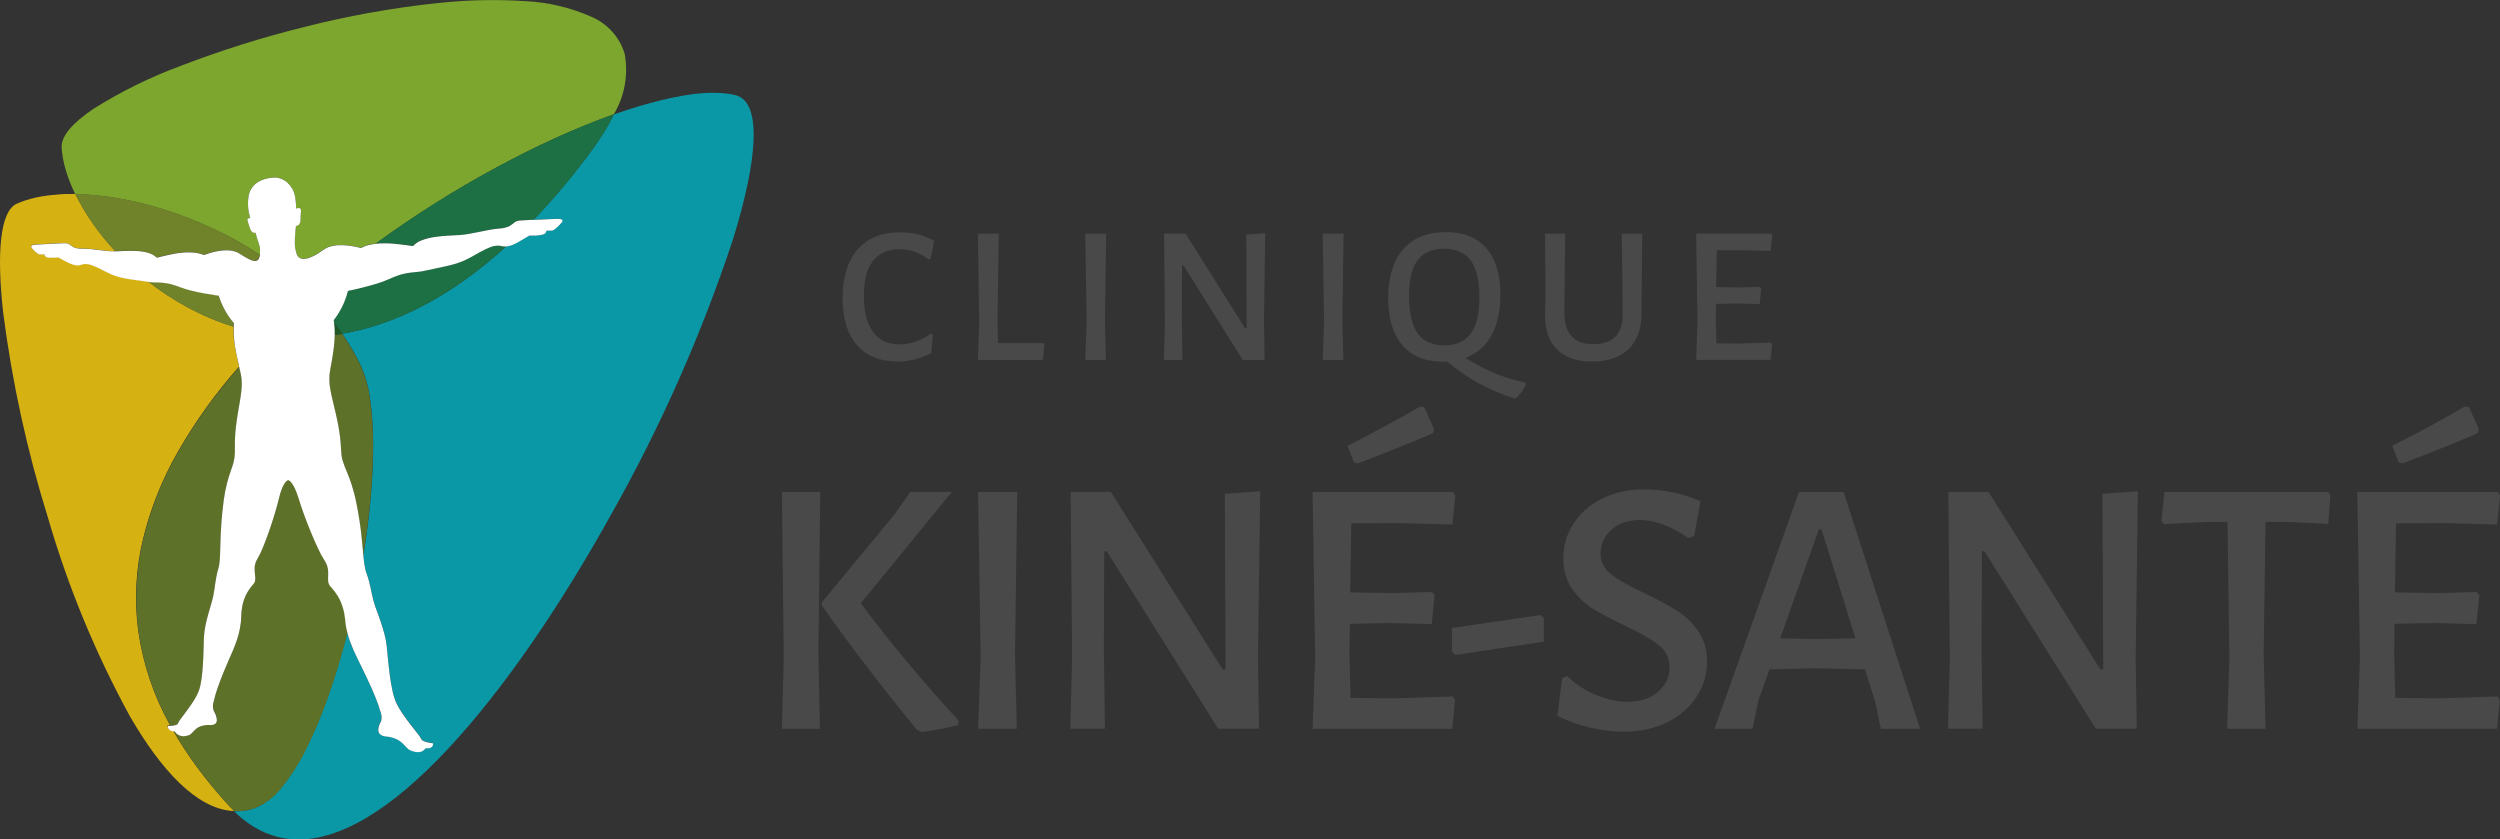 <svg xmlns="http://www.w3.org/2000/svg" xmlns:xlink="http://www.w3.org/1999/xlink" id="Layer_2" viewBox="0 0 524.87 176.22"><rect x="0" y="0" width="524.87" height="176.22" fill="#333333" stroke="none"/><defs><style>.cls-1{fill:none;}.cls-2{fill:#d6b112;}.cls-3{isolation:isolate;}.cls-4{fill:#fff;}.cls-5{fill:#70832a;}.cls-6{fill:#1d5827;}.cls-7{fill:#7ca62d;}.cls-8{fill:#1c7043;}.cls-9{fill:#494949;}.cls-10{fill:#0b98a6;}.cls-11{clip-path:url(#clippath);}.cls-12{fill:#5e7128;}</style><clipPath id="clippath"><rect class="cls-1" width="158.24" height="176.22"></rect></clipPath></defs><g id="Layer_1-2"><g id="Groupe_102"><g id="Groupe_87"><g id="CLINIQUE" class="cls-3"><g class="cls-3"><path class="cls-9" d="M196.14,50.59l-.79,3.76-.41.12c-1.84-1.43-3.88-2.15-6.11-2.15-2.42,0-4.27.82-5.55,2.46s-1.92,4.08-1.92,7.33.65,5.86,1.94,7.6c1.3,1.74,3.14,2.6,5.53,2.6,1.16,0,2.3-.2,3.45-.6,1.14-.4,2.2-.96,3.16-1.67l.41.25-.33,3.88c-2.37,1.16-4.71,1.73-7.02,1.73-3.72,0-6.58-1.16-8.59-3.47-2.01-2.31-3.01-5.6-3.01-9.87s1.05-7.81,3.16-10.2c2.11-2.39,5.09-3.59,8.94-3.59,2.7,0,5.08.6,7.14,1.82Z"></path><path class="cls-9" d="M219.26,72.39l-.33,3.18h-13.63l.29-7.97-.29-18.54h4.38l-.25,18.17.08,4.79h9.46l.29.37Z"></path><path class="cls-9" d="M231.98,67.23l.21,8.34h-4.34l.29-7.97-.29-18.54h4.38l-.25,18.17Z"></path><path class="cls-9" d="M265.38,67.64l.12,7.93h-4.58l-12.47-19.86h-.29l-.04,10.98.12,8.88h-3.88l.21-7.85-.17-18.67h4.5l12.51,19.86h.33l-.08-19.66,3.96-.29-.25,18.66Z"></path><path class="cls-9" d="M281.82,67.23l.21,8.34h-4.33l.29-7.97-.29-18.54h4.38l-.25,18.17Z"></path><path class="cls-9" d="M320.34,80.77c-.55,1.13-1.2,2.04-1.94,2.73l-.37.16c-5.29-1.62-10.02-4.21-14.2-7.76-.19.03-.5.04-.91.04-3.69,0-6.52-1.16-8.51-3.49s-2.97-5.62-2.97-9.89,1.05-7.85,3.16-10.24c2.1-2.39,5.11-3.59,9.02-3.59,3.66,0,6.47,1.13,8.44,3.39s2.95,5.51,2.95,9.75c0,3.41-.63,6.26-1.88,8.53s-3.06,3.85-5.43,4.73c3.88,2.56,8.04,4.28,12.47,5.16l.16.49ZM297.63,69.99c1.21,1.68,3.08,2.52,5.62,2.52s4.29-.82,5.51-2.46,1.84-4.18,1.84-7.62-.6-6.07-1.81-7.72c-1.21-1.65-3.07-2.48-5.57-2.48s-4.4.8-5.6,2.39c-1.2,1.6-1.8,4.1-1.8,7.52s.6,6.17,1.82,7.85Z"></path><path class="cls-9" d="M344.66,62.52l-.04,3.14c.06,3.25-.83,5.77-2.64,7.56s-4.39,2.68-7.72,2.68-5.69-.86-7.39-2.58c-1.71-1.72-2.53-4.16-2.48-7.33l.08-3.67-.08-13.26h4.21l-.17,16.35c-.03,2.31.47,4.03,1.49,5.16s2.56,1.69,4.62,1.69c4.13,0,6.18-2.15,6.15-6.44l-.2-16.76h4.29l-.12,13.46Z"></path><path class="cls-9" d="M371.79,71.93l.25.37-.29,3.26h-15.65l.29-7.97-.29-18.54h15.73l.25.37-.33,3.26-6.28-.16-5.04.04-.12,7.72,4.79.08,4.38-.12.29.33-.33,3.26-4.67-.12-4.5.08-.04,3.43.12,4.87,5.04.04,6.4-.21Z"></path></g></g><g id="KIN&#xC9;-SANT&#xC9;" class="cls-3"><g class="cls-3"><path class="cls-9" d="M171.83,137.35l.31,15.64h-7.98l.39-14.94-.39-34.76h8.05l-.39,34.07ZM180.73,126.66c5.99,8.05,12.83,16.26,20.52,24.62l-.08.93c-2.27.62-4.83,1.11-7.67,1.47l-1.01-.46c-7.85-9.6-14.5-18.32-19.98-26.17v-.54l15.48-18.74,3.1-4.49h8.75l-19.12,23.38Z"></path><path class="cls-9" d="M213.09,137.35l.39,15.64h-8.13l.54-14.94-.54-34.76h8.21l-.46,34.07Z"></path><path class="cls-9" d="M264.11,138.12l.23,14.86h-8.59l-23.38-37.24h-.54l-.08,20.59.23,16.65h-7.28l.39-14.71-.31-34.99h8.44l23.46,37.24h.62l-.15-36.85,7.43-.54-.47,35Z"></path><path class="cls-9" d="M304.99,146.18l.47.7-.54,6.12h-29.34l.54-14.94-.54-34.76h29.5l.46.7-.62,6.12-11.77-.31-9.45.08-.23,14.48,8.98.15,8.21-.23.54.62-.62,6.12-8.75-.23-8.44.16-.08,6.43.23,9.14,9.45.08,12-.39ZM299.03,85.48l2.09,4.72-.31.77c-3.82,1.65-9.08,3.77-15.79,6.35l-.78-.31-1.32-3.4c6.71-3.46,11.79-6.22,15.25-8.28l.85.15Z"></path><path class="cls-9" d="M324.12,129.76v4.95l-18.58,2.79-.7-.7v-4.96l18.58-2.71.7.62Z"></path><path class="cls-9" d="M357.02,105.22l-1.32,7.28-1.24.47c-1.65-1.19-3.35-2.12-5.11-2.79-1.76-.67-3.44-1.01-5.03-1.01-2.53,0-4.54.7-6.04,2.09-1.5,1.39-2.25,3.02-2.25,4.88s.75,3.29,2.25,4.45c1.49,1.16,3.84,2.49,7.04,3.99,2.79,1.34,5.05,2.56,6.77,3.64s3.21,2.52,4.45,4.3c1.24,1.78,1.86,3.91,1.86,6.39,0,2.68-.74,5.15-2.21,7.39-1.47,2.25-3.54,4.02-6.19,5.34-2.66,1.32-5.69,1.98-9.1,1.98-2.27,0-4.62-.28-7.04-.85-2.43-.57-4.72-1.39-6.89-2.48l1.01-7.9,1.01-.46c1.91,1.81,4.01,3.16,6.31,4.07,2.3.9,4.43,1.35,6.39,1.35,2.68,0,4.83-.71,6.43-2.13s2.4-3.11,2.4-5.07-.77-3.55-2.32-4.76c-1.55-1.21-3.92-2.57-7.12-4.07-2.74-1.29-4.95-2.46-6.66-3.52s-3.16-2.46-4.38-4.22c-1.21-1.75-1.82-3.87-1.82-6.35,0-2.68.72-5.13,2.17-7.35,1.44-2.22,3.46-3.96,6.04-5.23,2.58-1.26,5.52-1.9,8.83-1.9,3.92,0,7.84.83,11.77,2.48Z"></path><path class="cls-9" d="M403.09,152.99h-8.21l-1.16-5.57-2.17-6.89-10.53-.23-9.52.23-2.32,6.5-1.24,5.96h-7.97l17.73-49.7h9.37l16.03,49.7ZM389.54,134.02l-7.12-22.92h-.54l-8.13,22.92,7.82.15,7.97-.15Z"></path><path class="cls-9" d="M448.38,138.12l.23,14.86h-8.59l-23.38-37.24h-.54l-.08,20.59.23,16.65h-7.28l.39-14.71-.31-34.99h8.44l23.46,37.24h.62l-.16-36.85,7.43-.54-.46,35Z"></path><path class="cls-9" d="M489.26,103.98l-.46,6.04-8.98-.46h-4.18l-.39,27.8.39,15.64h-8.05l.46-14.94-.39-28.49h-4.18l-9.14.46-.54-.7.62-6.04h34.38l.46.7Z"></path><path class="cls-9" d="M524.33,146.18l.47.7-.54,6.12h-29.34l.54-14.94-.54-34.76h29.5l.46.7-.62,6.12-11.77-.31-9.45.08-.23,14.48,8.98.15,8.21-.23.54.62-.62,6.12-8.75-.23-8.44.16-.08,6.43.23,9.14,9.45.08,12-.39ZM518.37,85.48l2.09,4.72-.31.77c-3.82,1.65-9.08,3.77-15.79,6.35l-.78-.31-1.32-3.4c6.71-3.46,11.79-6.22,15.25-8.28l.85.15Z"></path></g></g></g><g id="Groupe_211"><g class="cls-11"><g id="Groupe_210"><path id="Trac&#xE9;_245" class="cls-10" d="M147.5,19.56c-1.29.1-2.64.26-4.08.52s-2.94.55-4.5.93-3.19.82-4.87,1.32-3.4,1.07-5.16,1.7c-.33.67-.69,1.35-1.08,2.04s-.82,1.41-1.28,2.13-.95,1.46-1.47,2.22c-.52.75-1.08,1.52-1.67,2.3-.96,1.27-1.92,2.51-2.88,3.71-.96,1.2-1.91,2.36-2.86,3.47-.95,1.12-1.89,2.2-2.84,3.24-.95,1.04-1.88,2.05-2.81,3.03l1.36-.08,1.31-.06,1.14-.05.86-.04c.3-.02.59-.01.89.03.16.01.31.07.43.16.07.06.11.16.08.26-.03.11-.09.21-.17.3-.09.1-.21.26-.37.42s-.33.35-.52.52c-.17.17-.36.32-.55.47-.14.12-.3.2-.48.26l-.14.02-.14.02h-1.03c-.02.16-.08.32-.17.46-.08.11-.19.2-.31.26-.15.06-.3.11-.46.14-.18.03-.38.06-.61.1l-.23.03-.24.02-.24.02h-1.33c-.36.2-.75.43-1.14.67s-.8.48-1.21.71c-.4.22-.81.42-1.23.59-.38.16-.79.26-1.2.31-2.88,2.63-5.91,5.08-9.09,7.33-2.8,1.98-5.74,3.77-8.79,5.35-2.73,1.41-5.56,2.62-8.46,3.61-2.65.9-5.36,1.59-8.11,2.06.36.53.72,1.06,1.06,1.6.34.54.68,1.08,1,1.64.32.55.64,1.11.94,1.68.3.57.59,1.14.87,1.72.99,2.23,1.66,4.59,1.97,7.01.45,3.15.67,6.34.66,9.52.02,3.49-.17,7.28-.52,11.23s-.88,8.02-1.55,12.15c.04.38.07.74.12,1.08s.09.66.13.95.11.58.17.84c.06.25.13.49.21.73.22.61.39,1.16.54,1.67s.26,1,.35,1.47.19.93.29,1.4.21.95.36,1.47.36,1.15.62,1.86.55,1.5.83,2.32.56,1.7.79,2.56c.23.84.39,1.69.49,2.56.09.83.17,1.81.28,2.86s.22,2.16.37,3.26.32,2.18.54,3.17c.17.88.43,1.75.77,2.58.37.8.82,1.57,1.32,2.3.54.8,1.15,1.62,1.72,2.36s1.12,1.42,1.53,1.96c.29.33.53.69.73,1.08.04.17.21.3.45.42.27.12.55.22.84.28.3.07.6.13.82.16s.37.05.37.05c.03.21-.02.43-.13.62-.1.14-.24.26-.4.32-.16.06-.32.1-.49.12-.13.01-.27.01-.41,0h-.15c-.11.16-.25.31-.41.43-.14.11-.29.2-.46.26-.15.06-.31.09-.47.11-.15.01-.31.01-.46,0-.13,0-.27-.03-.4-.05-.12-.03-.23-.05-.32-.08s-.17-.05-.22-.07l-.08-.03c-.39-.1-.75-.3-1.03-.59-.29-.28-.57-.61-.91-.94-.38-.39-.83-.7-1.31-.94-.71-.32-1.46-.52-2.24-.58-.43-.02-.85-.16-1.2-.42-.24-.2-.39-.5-.42-.81-.02-.34.02-.69.14-1.01.12-.36.27-.7.46-1.03.16-.64.11-1.31-.14-1.92-.31-1.08-.68-2.14-1.12-3.17-.47-1.16-1.02-2.37-1.53-3.48s-1-2.1-1.36-2.84c-.27-.55-.55-1.11-.83-1.68s-.55-1.15-.81-1.73-.52-1.19-.73-1.81-.42-1.26-.59-1.91c-1.18,4.65-2.52,9.11-3.98,13.25-1.32,3.82-2.89,7.56-4.69,11.19-1.41,2.92-3.16,5.66-5.2,8.18-1.45,1.88-3.36,3.35-5.54,4.27-.36.13-.73.24-1.09.33-.37.09-.73.17-1.09.22-.36.06-.73.1-1.09.11s-.72.02-1.08,0c.88.87,1.82,1.66,2.81,2.38.92.67,1.9,1.25,2.92,1.75.97.47,1.99.86,3.03,1.15,1.02.28,2.07.48,3.12.57,10.03.91,21.45-6.58,32.94-18.84,11.93-12.73,24.05-30.71,34.58-49.73,10.24-18.2,18.71-37.34,25.29-57.17,5.29-16.97,6.21-29.03.58-30.45-.49-.12-.99-.22-1.5-.29-.53-.07-1.08-.13-1.66-.16-.58-.03-1.18-.05-1.81-.04-.63,0-1.28.03-1.95.09"></path><path id="Trac&#xE9;_246" class="cls-7" d="M92.08.62c-9.58,1.01-19.07,2.72-28.41,5.1-8.75,2.17-17.35,4.89-25.76,8.12-6.38,2.36-12.5,5.37-18.26,8.99-4.35,2.92-6.85,5.73-6.71,8.15.05.77.14,1.53.28,2.29.15.81.34,1.61.58,2.41.24.82.53,1.65.86,2.5s.71,1.71,1.13,2.58c2.99.06,5.97.35,8.92.87,3.31.57,6.57,1.37,9.78,2.38,3.46,1.09,6.84,2.41,10.13,3.95,3.44,1.6,6.76,3.45,9.93,5.54,0-.09.02-.21.03-.34s0-.26.02-.39,0-.24,0-.32v-.13c-.02-.25-.07-.51-.13-.75-.07-.26-.16-.54-.26-.84s-.2-.6-.3-.91-.19-.64-.26-.98h-.02l-.04.02-.06.02h-.09c-.08,0-.16,0-.23-.03-.1-.04-.2-.09-.28-.17-.11-.11-.21-.23-.29-.37-.11-.21-.2-.42-.26-.65-.12-.38-.22-.68-.3-.93-.07-.18-.11-.38-.14-.57-.03-.11.01-.22.09-.29.12-.07.26-.11.41-.1h.11s-.05-.12-.12-.33c-.09-.3-.17-.61-.22-.93-.09-.47-.14-.94-.15-1.41-.02-.6.01-1.19.1-1.79.08-.6.28-1.17.59-1.69.29-.48.67-.89,1.13-1.22.47-.34.99-.6,1.55-.77.6-.19,1.22-.31,1.85-.35h.05c.6-.04,1.2.06,1.75.28.5.21.96.51,1.34.88.36.35.67.74.92,1.18.21.36.38.76.48,1.17.08.35.15.71.2,1.07.05.35.08.68.1.97s.03.53.03.7,0,.26,0,.26l.04-.02.11-.04c.05-.02.11-.03.16-.04.06-.01.12-.02.18-.03.07,0,.15,0,.22.02.07.02.14.06.19.11.06.07.1.15.11.24.02.13.02.27,0,.41-.04.32-.06.64-.06.97,0,.31-.02.62-.05.93-.02.26-.11.51-.26.73-.17.21-.42.33-.68.33,0,0-.02.19-.06.5s-.07.74-.11,1.22-.07,1.01-.07,1.51c-.01.46,0,.93.06,1.39l.3,1.23c.06.18.15.35.26.5.1.13.23.25.37.34.14.09.29.15.45.18.17.04.35.05.53.04.31-.02.61-.08.9-.17.35-.11.69-.25,1.02-.41.37-.19.74-.39,1.09-.61.37-.23.75-.49,1.13-.77.21-.15.44-.29.68-.39.24-.11.5-.2.76-.27.27-.07.54-.13.81-.17.28-.04.56-.06.84-.08.57-.02,1.14,0,1.71.05.55.05,1.06.13,1.5.21s.81.17,1.06.23.41.11.41.11c.24-.12.48-.23.73-.33.26-.1.52-.18.77-.26s.54-.13.81-.18.55-.09.82-.12c4.09-2.98,8.26-5.82,12.48-8.47,4.26-2.69,8.55-5.2,12.8-7.48,4.29-2.32,8.54-4.44,12.67-6.31,4.17-1.89,8.21-3.53,12.04-4.89,2.29-3.84,3.09-8.38,2.26-12.77-1.09-3.5-3.67-6.33-7.05-7.74-4.39-1.93-9.1-3.04-13.88-3.25-6.04-.39-12.1-.26-18.11.39"></path><path id="Trac&#xE9;_247" class="cls-8" d="M104.28,51.55c-.23.01-.45.04-.68.09-.26.06-.52.14-.77.24-.28.11-.59.24-.94.41s-.73.36-1.16.6c-.62.34-1.15.65-1.65.93s-.98.54-1.5.77c-.57.26-1.16.49-1.76.68-.8.25-1.61.46-2.43.63l-2.41.52-1.55.33-.83.17-.26.05c-.67.07-1.24.12-1.77.19s-1.02.13-1.51.22c-.52.11-1.04.25-1.55.42-.64.23-1.27.48-1.89.77-.83.37-1.69.69-2.57.95-.94.29-1.93.56-2.84.79s-1.7.41-2.28.54-.94.2-.94.2c-.21.86-.49,1.7-.84,2.51-.29.66-.62,1.31-.99,1.93-.32.53-.61.95-.82,1.24s-.34.44-.34.44c0,.04.01.09.02.13s0,.09.02.13,0,.09.02.13,0,.09.02.13l.45.59c.15.2.29.39.44.59.14.2.29.4.43.6l.42.6c2.75-.48,5.47-1.17,8.11-2.06,2.91-.99,5.74-2.2,8.46-3.61,3.05-1.58,5.99-3.37,8.79-5.35,3.18-2.25,6.22-4.7,9.09-7.33h-.55c-.06,0-.11,0-.17-.02s-.11-.02-.17-.03c-.1-.02-.19-.04-.29-.06s-.19-.03-.28-.04-.19-.02-.28-.02-.19,0-.28,0M128.87,23.99c-3.83,1.36-7.87,3-12.04,4.89-4.13,1.87-8.38,3.98-12.67,6.31-4.25,2.3-8.54,4.81-12.8,7.48-4.21,2.66-8.4,5.49-12.48,8.47l.26-.03.26-.02.26-.02h.25c.26-.01.52-.03.77-.03h.75c.23,0,.47.02.69.04s.43.03.62.05c.45.04.91.09,1.37.14s.89.11,1.27.16l.94.13.37.05c.54-.57,1.2-1,1.94-1.25.85-.29,1.73-.5,2.62-.61.93-.14,1.89-.22,2.79-.28s1.73-.09,2.42-.13c.69-.05,1.37-.14,2.05-.26.69-.12,1.38-.26,2.06-.4s1.4-.29,2.12-.42,1.44-.23,2.18-.29c.57-.03,1.14-.15,1.68-.34.33-.13.64-.31.92-.53.21-.18.43-.36.66-.52.28-.17.59-.26.91-.28l.45-.03.56-.03.64-.04.7-.04h.63c.93-.97,1.87-1.98,2.81-3.03.94-1.04,1.89-2.13,2.84-3.24.95-1.12,1.9-2.28,2.85-3.47s1.91-2.43,2.88-3.71c.59-.78,1.15-1.55,1.67-2.3s1.01-1.49,1.47-2.22c.46-.72.88-1.43,1.28-2.13.39-.7.76-1.38,1.08-2.04"></path><path id="Trac&#xE9;_248" class="cls-2" d="M12.43,40.82c-.87.06-1.71.14-2.53.24-.81.11-1.59.24-2.34.41-.74.16-1.46.35-2.13.57-.65.21-1.29.45-1.91.73C-.02,44.35-.71,53.24.66,65.57c1.87,14.63,5.02,29.07,9.42,43.15,4.2,14.47,9.97,28.45,17.2,41.67,6.61,11.41,13.94,19.23,21.35,19.86h.52l-.26-.26-.26-.26-.26-.26c-.08-.09-.17-.18-.26-.26-1.23-1.34-2.4-2.67-3.5-4-1.1-1.33-2.14-2.65-3.11-3.96-.98-1.31-1.89-2.62-2.74-3.92s-1.65-2.6-2.39-3.89c-.12-.01-.25-.04-.37-.07-.14-.04-.28-.1-.4-.19-.13-.09-.24-.21-.32-.35-.09-.17-.13-.36-.12-.55h.55c-3.44-6.16-5.71-12.89-6.7-19.88-.85-6.41-.51-12.91,1-19.2,1.58-6.5,4.09-12.74,7.44-18.54,3.64-6.32,7.92-12.26,12.76-17.72l-.07-.31c-.03-.11-.05-.21-.08-.32l-.08-.34-.09-.36c-.18-.77-.33-1.5-.45-2.16s-.21-1.27-.28-1.84-.11-1.09-.12-1.59-.02-.97,0-1.43c-1.68-.52-3.33-1.12-4.95-1.81-1.6-.67-3.15-1.42-4.65-2.23s-2.94-1.67-4.34-2.58c-1.39-.92-2.73-1.88-4.02-2.89l-.59-.08-.82-.12-1.07-.15-1.35-.19c-.71-.1-1.42-.23-2.11-.41-.52-.13-1.03-.3-1.53-.5-.45-.18-.87-.39-1.31-.61s-.9-.46-1.44-.73c-.37-.18-.7-.33-1-.46s-.57-.22-.81-.3c-.22-.07-.44-.12-.66-.16-.19-.03-.37-.04-.56-.03-.08,0-.16,0-.23.02s-.15.03-.23.04-.15.04-.23.06l-.23.07-.13.04-.14.03-.14.02h-.14c-.35,0-.7-.04-1.03-.15-.37-.12-.73-.26-1.07-.43-.36-.18-.72-.37-1.06-.56s-.68-.38-1-.54h-.07l-.19.02-.28.03-.34.02h-.75c-.19-.02-.35-.02-.49-.04-.12,0-.25-.01-.37-.05-.1-.04-.19-.11-.26-.2-.08-.12-.13-.25-.16-.39h-.05l-.13.02-.19.02-.22.02h-.46c-.14-.04-.27-.1-.39-.19-.16-.11-.31-.24-.45-.37-.15-.14-.3-.29-.43-.42s-.23-.26-.31-.34c-.07-.07-.12-.16-.14-.26-.02-.08,0-.16.05-.22.09-.09.21-.15.33-.18.23-.06.46-.09.69-.09l.77-.04,1.05-.06,1.19-.06,1.2-.06.56-.03.52-.02.45-.02h.37c.26-.01.52.05.75.18.2.12.39.26.57.4.23.18.5.31.77.4.45.13.92.19,1.39.17.6,0,1.2.03,1.79.08s1.18.13,1.76.2c.58.07,1.16.14,1.74.2.57.06,1.15.08,1.72.07-.9-.97-1.75-1.96-2.55-2.95-.8-1-1.56-2.01-2.26-3.03-.7-1.01-1.35-2.01-1.94-3.02-.59-1.01-1.13-2.01-1.62-3h-1.72c-.28,0-.56.02-.84.03s-.55.03-.82.04"></path><path id="Trac&#xE9;_249" class="cls-12" d="M60.5,100.72c-.06.02-.13.04-.18.08-.18.12-.33.27-.46.45-.25.35-.46.73-.62,1.13-.28.69-.5,1.39-.66,2.12-.21.91-.52,2.02-.88,3.22s-.77,2.47-1.2,3.7-.87,2.41-1.29,3.42c-.33.83-.72,1.64-1.16,2.42-.3.48-.49,1.03-.56,1.6-.05.47-.04.95.03,1.42.06.41.09.82.09,1.23,0,.38-.14.74-.38,1.03-.26.3-.55.64-.83,1.03-.31.43-.58.9-.81,1.38-.28.59-.49,1.21-.63,1.84-.18.8-.28,1.61-.29,2.43-.02.88-.12,1.76-.28,2.62-.16.81-.36,1.6-.62,2.38-.26.76-.53,1.49-.83,2.2s-.6,1.4-.9,2.06-.69,1.6-1.1,2.62-.85,2.14-1.22,3.21c-.35.96-.63,1.95-.85,2.95-.19.6-.19,1.24,0,1.84.19.34.36.69.49,1.05.12.32.19.66.19,1,0,.28-.12.55-.34.73-.32.21-.71.3-1.09.26-.69-.04-1.38.05-2.03.28-.43.17-.82.42-1.15.74-.29.28-.52.57-.77.79-.24.24-.56.39-.9.43l-.07.02s-.11.03-.19.04c-.09.02-.19.03-.29.04-.12,0-.24,0-.36,0-.14,0-.28-.03-.42-.07-.15-.04-.3-.09-.43-.17-.16-.08-.3-.18-.43-.3-.15-.13-.28-.29-.39-.46h-.25c.74,1.29,1.53,2.59,2.39,3.89s1.77,2.61,2.74,3.92c.98,1.31,2.01,2.63,3.11,3.96,1.1,1.33,2.27,2.66,3.5,4,.08.09.17.18.26.26l.26.26.26.26.26.26c.36.01.72,0,1.09,0s.73-.06,1.09-.11.73-.13,1.09-.22.73-.2,1.09-.33c2.19-.92,4.1-2.39,5.54-4.27,2.04-2.52,3.79-5.26,5.2-8.17,1.8-3.62,3.37-7.36,4.69-11.19,1.46-4.14,2.8-8.62,3.98-13.25-.05-.21-.1-.43-.15-.65s-.09-.44-.13-.66-.07-.44-.1-.67-.05-.46-.07-.69c-.07-.85-.23-1.69-.47-2.51-.19-.67-.45-1.32-.77-1.94-.27-.51-.59-1.01-.94-1.47-.32-.42-.64-.79-.93-1.12-.27-.3-.43-.67-.46-1.07-.03-.41-.03-.83,0-1.25.03-.48.01-.97-.06-1.44-.11-.59-.34-1.16-.68-1.65-.51-.81-.96-1.65-1.36-2.52-.5-1.05-1.03-2.27-1.55-3.53s-1.02-2.56-1.46-3.77-.82-2.34-1.09-3.26c-.21-.73-.48-1.45-.81-2.14-.19-.41-.42-.79-.7-1.14-.14-.18-.3-.33-.49-.46-.06-.04-.12-.07-.19-.08M50.26,77c-4.84,5.46-9.12,11.4-12.76,17.72-3.35,5.79-5.86,12.03-7.44,18.54-1.5,6.28-1.84,12.79-1,19.2,1,6.99,3.28,13.73,6.73,19.89.15,0,.33-.02.5-.05.17-.02.35-.05.52-.1.14-.03.28-.09.41-.16.1-.05.17-.15.2-.26.15-.34.34-.66.58-.94.34-.46.77-1.03,1.26-1.69s.98-1.35,1.43-2.06c.43-.65.78-1.34,1.07-2.06.27-.77.45-1.57.56-2.39.14-.92.23-1.95.3-2.99s.11-2.11.14-3.1.05-1.93.08-2.72c.04-.81.13-1.62.3-2.42.16-.82.36-1.63.58-2.41s.44-1.52.63-2.19.36-1.27.46-1.76.18-.95.24-1.4.12-.89.19-1.34.14-.91.24-1.4.23-1.02.4-1.59c.18-.7.29-1.41.32-2.13.06-.85.08-1.86.11-3.02s.07-2.5.18-4.03.26-3.24.52-5.16c.16-1.23.4-2.45.7-3.65.26-1,.52-1.81.77-2.51s.46-1.33.62-1.95c.17-.64.25-1.3.24-1.96v-2.03c0-.66.04-1.32.1-2.06s.15-1.55.28-2.5.31-2.05.54-3.35c.2-1.13.34-2.04.43-2.81.08-.65.11-1.3.1-1.95-.01-.53-.07-1.05-.17-1.57-.09-.52-.22-1.03-.37-1.67"></path><path id="Trac&#xE9;_250" class="cls-5" d="M31.08,59.1c1.28,1.01,2.62,1.97,4.02,2.89s2.84,1.78,4.34,2.58c1.5.81,3.05,1.55,4.65,2.23,1.62.69,3.27,1.29,4.95,1.81v-.43l.02-.21c0-.07,0-.14.02-.21,0,0-.13-.14-.35-.41s-.52-.66-.85-1.16c-.39-.58-.74-1.18-1.05-1.81-.38-.77-.7-1.56-.94-2.38,0,0-.34-.04-.89-.13s-1.31-.21-2.16-.36-1.77-.35-2.66-.56c-.81-.19-1.61-.43-2.39-.73-.57-.23-1.16-.43-1.75-.59-.47-.13-.94-.22-1.42-.29-.45-.06-.89-.09-1.36-.11s-.98-.03-1.58-.05h-.03l-.11-.02-.19-.03-.26-.05M15.8,40.74c.48.99,1.03,1.99,1.62,3s1.24,2.02,1.94,3.02,1.45,2.01,2.25,3.01,1.65,1.98,2.55,2.95h.12c.58-.02,1.29-.06,2.06-.08s1.61-.03,2.43.02c.79.04,1.57.17,2.32.39.67.18,1.28.53,1.78,1.01l.32-.08c.2-.05.49-.12.83-.2s.73-.17,1.13-.26.82-.17,1.22-.26c.17-.03.36-.06.55-.1s.41-.06.62-.09.44-.05.67-.07.47-.04.71-.05c.32-.02.65-.02.98,0s.66.03.99.07c.33.04.65.1.97.18.31.08.62.18.91.31,0,0,.13-.05.37-.14s.57-.2.98-.32.88-.24,1.39-.34c.53-.1,1.07-.17,1.61-.2.27-.01.53-.01.8,0,.26.01.52.04.77.09.25.05.5.11.74.2.23.09.46.19.67.33.38.24.74.46,1.07.66s.65.37.93.52c.25.13.51.24.77.33.21.07.42.11.64.1.12,0,.24-.03.35-.08.11-.05.2-.13.28-.22.09-.11.16-.24.21-.37.07-.17.11-.35.14-.53v-.02s0-.01,0-.02v-.04c-3.17-2.09-6.49-3.94-9.93-5.55-3.28-1.54-6.67-2.86-10.13-3.95-3.2-1.01-6.47-1.81-9.78-2.38-2.95-.52-5.93-.81-8.92-.87"></path><path id="Trac&#xE9;_251" class="cls-12" d="M71.85,70.08l-.4.07-.4.06-.4.06-.4.06c0,.34-.02.69-.04,1.06s-.05.75-.1,1.16-.1.83-.16,1.29-.14.92-.22,1.42c-.16.93-.31,1.66-.42,2.32-.25,1.32-.25,2.68,0,4.01.14.85.36,1.88.69,3.22s.59,2.45.79,3.42.35,1.81.46,2.55.18,1.43.24,2.1.1,1.34.14,2.08c.04.68.17,1.36.38,2.01.2.63.47,1.27.77,2.01s.64,1.56.98,2.6c.41,1.24.74,2.5.99,3.78.26,1.26.46,2.43.63,3.52s.3,2.1.41,3.03.19,1.79.26,2.58.14,1.5.2,2.16c.67-4.13,1.2-8.22,1.55-12.15s.54-7.74.52-11.23c.01-3.19-.21-6.37-.66-9.52-.31-2.42-.97-4.78-1.97-7.01-.28-.58-.57-1.15-.87-1.72-.3-.57-.62-1.13-.94-1.68-.32-.55-.66-1.1-1-1.64s-.7-1.07-1.06-1.6"></path><path id="Trac&#xE9;_252" class="cls-6" d="M70.11,67.69c.03.2.05.41.07.62s.04.42.05.64.02.44.02.67,0,.46,0,.7l.4-.06.4-.06.4-.06.4-.07c-.14-.2-.28-.4-.42-.6-.14-.2-.29-.4-.43-.6-.14-.2-.29-.39-.44-.59-.15-.2-.3-.39-.45-.59"></path><path id="Trac&#xE9;_253" class="cls-4" d="M57.34,37.29h-.05c-.63.04-1.25.16-1.85.35-.55.17-1.08.44-1.55.77-.45.33-.83.74-1.13,1.22-.31.52-.51,1.09-.59,1.69-.09.59-.12,1.19-.1,1.79.02.47.07.94.15,1.41.06.31.13.62.22.93.07.22.11.33.11.33h-.11c-.14,0-.28.03-.41.1-.08.07-.12.19-.09.29.03.19.07.39.14.57.08.25.18.55.3.93.06.22.15.44.26.65.08.14.17.26.29.37.08.07.17.13.28.17.07.03.15.04.23.03h.09l.06-.02.04-.02h.02c.07.34.16.66.26.98s.2.62.3.91.19.57.26.84c.07.25.11.5.13.75v.45c0,.12,0,.26-.02.39s-.02.25-.02.34c0,0,0,.01,0,.02v.02s0,.01,0,.02c0,0,0,.01,0,.02-.03.18-.08.36-.14.53-.05.13-.12.26-.21.37-.08.09-.17.17-.28.22-.11.05-.23.08-.35.08-.22,0-.43-.03-.64-.1-.27-.09-.52-.2-.77-.33-.29-.14-.6-.32-.93-.52s-.69-.42-1.07-.66c-.21-.13-.44-.24-.67-.33-.25-.09-.5-.16-.76-.21-.26-.05-.51-.08-.77-.09-.27-.01-.53-.01-.8,0-.54.03-1.08.09-1.61.2-.52.1-.98.22-1.39.34s-.74.23-.98.32-.37.14-.37.14c-.29-.13-.6-.23-.91-.31-.32-.08-.64-.14-.97-.18-.33-.04-.66-.07-.99-.07h-.98c-.24,0-.48.03-.71.05s-.46.05-.67.07-.42.06-.62.09-.38.06-.55.1c-.4.07-.82.16-1.22.26s-.79.18-1.13.26-.62.15-.83.2l-.32.08c-.5-.48-1.11-.83-1.78-1.01-.76-.22-1.54-.35-2.32-.39-.82-.05-1.65-.05-2.43-.02s-1.49.07-2.06.08h-.12c-.57,0-1.15-.02-1.72-.07-.58-.05-1.15-.12-1.74-.2s-1.17-.14-1.76-.2c-.6-.06-1.19-.08-1.79-.08-.47.02-.94-.04-1.39-.17-.28-.09-.54-.22-.77-.4-.18-.15-.37-.28-.57-.4-.23-.13-.49-.19-.75-.18h-.37l-.45.02-.52.02-.56.03-1.2.06-1.19.06-1.05.06-.77.04c-.23,0-.47.04-.69.09-.12.03-.24.09-.33.18-.05.06-.07.15-.05.22.03.1.08.18.14.26.07.08.18.2.31.34s.28.28.43.42c.14.13.29.26.45.37.12.09.25.15.39.19h.67s.19-.01.19-.01l.13-.02h.05c.02.14.08.27.16.39.07.09.15.16.26.2.12.05.24.07.37.09.14.02.31.03.49.04h.76l.34-.02.28-.03.19-.02h.07c.31.16.65.34,1,.54s.7.39,1.06.56c.35.17.7.32,1.07.43.33.11.68.16,1.03.15h.14l.14-.02.14-.03s.09-.03.13-.04.16-.05.23-.08.15-.04.23-.06.15-.03.23-.04.15-.02.23-.02c.19,0,.38,0,.56.03.22.04.44.09.66.16.24.07.52.18.81.3s.63.28,1,.46c.54.26,1,.52,1.44.73s.85.42,1.31.61c.5.2,1.01.37,1.53.5.7.17,1.4.31,2.11.41l1.35.19,1.07.15.82.12.59.08.28.04.19.03.11.02h.03c.59.02,1.1.03,1.58.05s.91.05,1.36.11c.48.06.95.16,1.42.29.59.17,1.18.36,1.75.59.78.29,1.58.54,2.39.73.88.22,1.81.41,2.66.56s1.61.28,2.16.36.89.13.89.13c.25.82.56,1.61.95,2.38.31.62.66,1.23,1.05,1.81.34.5.63.89.85,1.16s.35.41.35.41c0,.07,0,.14-.02.21l-.02.21v.43c-.02.46-.02.93,0,1.43s.06,1.03.12,1.59.15,1.17.28,1.84.26,1.38.45,2.16l.09.36c.03.12.06.23.08.34s.05.22.08.32l.03.28c.15.63.28,1.15.38,1.67.1.52.15,1.04.17,1.57.01.65-.02,1.3-.1,1.95-.09.77-.22,1.67-.43,2.81-.23,1.31-.41,2.41-.54,3.35s-.22,1.76-.28,2.5-.09,1.4-.1,2.06,0,1.31,0,2.03c0,.66-.08,1.32-.24,1.96-.15.62-.37,1.23-.62,1.95s-.52,1.52-.77,2.51c-.31,1.2-.55,2.42-.71,3.65-.26,1.92-.42,3.63-.52,5.16s-.14,2.86-.18,4.03-.05,2.17-.11,3.02c-.03.72-.13,1.44-.32,2.13-.17.58-.3,1.1-.39,1.59s-.17.95-.24,1.4-.12.89-.19,1.34-.14.91-.24,1.4-.26,1.09-.46,1.76-.42,1.41-.63,2.19-.42,1.59-.58,2.41c-.16.8-.26,1.61-.3,2.42-.03.79-.05,1.72-.08,2.72s-.07,2.06-.14,3.1-.17,2.06-.3,2.99c-.11.81-.29,1.61-.56,2.39-.29.72-.65,1.41-1.07,2.06-.45.71-.95,1.41-1.43,2.06s-.93,1.23-1.26,1.69c-.24.28-.44.6-.58.94-.03.11-.1.2-.2.26-.13.07-.26.13-.41.16-.17.04-.34.08-.52.1-.17.02-.35.04-.5.05h-.55c0,.19.04.38.12.55.08.14.19.26.32.35.12.08.26.14.4.19.12.04.24.06.37.07h.25c.11.17.24.32.39.46.13.12.27.22.43.3.14.07.28.13.43.17.14.04.28.06.42.07.12,0,.24,0,.36,0,.1,0,.19-.02.29-.04.08-.02.15-.03.19-.04l.07-.02c.34-.04.66-.19.9-.43.26-.22.48-.52.77-.79.33-.32.72-.58,1.15-.74.65-.23,1.34-.33,2.03-.28.38.04.77-.05,1.09-.26.22-.18.34-.45.34-.73,0-.34-.06-.68-.19-1-.13-.36-.3-.72-.49-1.05-.19-.6-.19-1.24,0-1.84.22-1,.51-1.98.85-2.95.37-1.07.81-2.19,1.22-3.21s.81-1.94,1.11-2.62.61-1.37.9-2.06.58-1.44.83-2.2c.26-.78.47-1.57.62-2.38.17-.86.26-1.74.28-2.62.01-.82.11-1.63.29-2.43.14-.63.36-1.25.63-1.84.23-.48.5-.94.81-1.38.28-.39.57-.74.83-1.03.24-.29.38-.65.38-1.03,0-.41-.02-.82-.09-1.23-.06-.47-.07-.95-.03-1.42.07-.57.26-1.11.56-1.6.45-.78.84-1.59,1.17-2.42.42-1.02.86-2.2,1.29-3.42s.84-2.5,1.2-3.7.67-2.31.88-3.22c.16-.72.39-1.43.66-2.12.16-.4.37-.78.62-1.13.13-.18.28-.33.46-.45.05-.04.11-.06.18-.08.07.02.13.04.19.08.19.12.35.28.49.46.28.35.51.74.7,1.14.32.69.59,1.41.81,2.14.27.92.65,2.04,1.09,3.26s.94,2.51,1.46,3.77,1.05,2.48,1.55,3.53c.4.87.85,1.71,1.36,2.52.34.5.57,1.06.68,1.65.08.48.1.96.07,1.44-.03.41-.03.83,0,1.25.04.4.2.77.46,1.07.29.33.61.69.93,1.12.35.46.67.95.94,1.47.32.62.58,1.27.77,1.94.24.82.39,1.66.47,2.51.02.23.05.46.07.69s.06.45.1.67.08.44.13.66.1.43.15.65c.17.66.36,1.29.59,1.91s.47,1.22.73,1.81.53,1.17.81,1.73.55,1.13.83,1.68c.36.73.85,1.73,1.36,2.84s1.06,2.32,1.53,3.48c.44,1.03.81,2.09,1.12,3.17.25.61.29,1.28.14,1.92-.19.33-.34.67-.46,1.03-.12.32-.16.67-.14,1.01.03.32.18.61.42.81.35.26.77.41,1.2.42.77.06,1.53.26,2.24.58.49.24.93.56,1.31.94.34.34.62.67.91.94.28.29.64.49,1.03.59l.08.03s.12.05.21.07.2.06.32.08c.13.03.27.04.4.05.15.01.31.01.46,0,.16-.02.32-.05.47-.11.16-.06.32-.15.46-.26.16-.12.29-.27.41-.43h.15c.13.01.27.01.41,0,.17-.01.33-.05.49-.11.16-.06.3-.18.4-.32.11-.19.16-.4.13-.62,0,0-.14-.02-.37-.05s-.52-.09-.82-.16c-.29-.07-.57-.16-.84-.28-.24-.12-.42-.26-.46-.42-.2-.39-.44-.75-.73-1.08-.41-.53-.95-1.21-1.53-1.96s-1.18-1.55-1.72-2.36c-.51-.73-.95-1.49-1.32-2.3-.34-.83-.6-1.7-.77-2.58-.22-.98-.39-2.06-.54-3.17s-.26-2.22-.37-3.26-.19-2.03-.28-2.86c-.1-.86-.26-1.72-.49-2.56-.23-.87-.52-1.73-.79-2.56s-.58-1.62-.83-2.32-.48-1.34-.62-1.86-.26-1-.36-1.47-.19-.93-.29-1.4-.21-.95-.35-1.47-.31-1.07-.53-1.67c-.09-.24-.16-.48-.21-.73-.06-.26-.12-.54-.17-.84-.05-.3-.09-.62-.13-.95s-.08-.7-.12-1.08c-.06-.65-.13-1.37-.2-2.16s-.16-1.65-.26-2.58-.25-1.94-.42-3.03-.38-2.26-.64-3.52c-.25-1.28-.59-2.54-.99-3.78-.34-1.03-.68-1.86-.98-2.6s-.58-1.37-.77-2.01c-.22-.65-.34-1.32-.38-2.01-.04-.74-.08-1.4-.14-2.08s-.13-1.35-.24-2.1-.26-1.58-.46-2.55-.46-2.09-.79-3.42-.55-2.37-.69-3.22c-.25-1.32-.25-2.68,0-4.01.11-.65.26-1.38.42-2.32.09-.5.16-.97.22-1.42s.11-.87.16-1.29.07-.79.1-1.16.04-.72.04-1.06v-.7c0-.23,0-.45-.02-.67s-.03-.43-.05-.64-.04-.42-.06-.62c0-.04,0-.09-.02-.13s0-.09-.02-.13,0-.09-.02-.13l-.02-.13s.13-.15.34-.44.5-.7.82-1.24c.37-.62.7-1.27.99-1.93.35-.81.63-1.65.84-2.51,0,0,.36-.07.94-.2s1.39-.31,2.28-.54,1.88-.5,2.84-.79c.87-.26,1.73-.58,2.57-.95.62-.29,1.25-.55,1.89-.77.51-.17,1.02-.32,1.55-.42.5-.1.98-.17,1.51-.22s1.1-.11,1.77-.19l.26-.05.83-.17,1.55-.33,2.41-.52c.82-.17,1.63-.38,2.43-.63.6-.19,1.19-.42,1.76-.68.52-.24,1-.5,1.5-.77s1.03-.59,1.65-.93c.43-.23.82-.43,1.16-.6s.66-.3.94-.41c.25-.1.51-.18.77-.24.22-.05.45-.08.67-.09h.28c.09,0,.19,0,.28.02s.19.03.28.04.19.04.29.06c.06,0,.11.02.17.03l.17.02h.55c.41-.05.81-.16,1.2-.31.42-.17.83-.37,1.23-.59.41-.22.82-.47,1.21-.71s.77-.47,1.14-.67h1.33s.24-.03.24-.03l.24-.02.23-.03c.23-.04.43-.06.61-.1.16-.03.31-.07.46-.14.13-.06.23-.15.31-.26.09-.14.15-.29.17-.46h1.01l.14-.02.14-.03c.17-.06.34-.14.48-.26.19-.14.38-.3.55-.47.18-.18.36-.36.52-.52s.28-.31.37-.42c.08-.08.14-.19.17-.3.02-.09,0-.19-.08-.26-.13-.09-.28-.15-.43-.16-.29-.04-.59-.05-.89-.03l-.86.04-1.14.05-1.31.06-1.35.06h-.63l-.7.04-.63.04-.55.03-.46.03c-.32.02-.63.11-.91.28-.23.16-.45.33-.66.52-.28.22-.59.4-.92.53-.54.19-1.11.31-1.68.34-.74.06-1.47.16-2.18.29s-1.42.27-2.12.42-1.39.29-2.06.4c-.68.12-1.36.21-2.05.26-.68.04-1.51.07-2.42.13s-1.86.13-2.79.28c-.9.12-1.78.34-2.63.65-.74.25-1.4.68-1.94,1.25l-.38-.05-.94-.13c-.38-.05-.82-.11-1.27-.16s-.92-.1-1.37-.14c-.19-.02-.4-.03-.62-.05s-.45-.03-.69-.04-.49,0-.75,0-.52,0-.77.02h-.25s-.25.03-.25.03l-.26.02-.26.03c-.28.03-.55.07-.82.12s-.54.11-.81.18-.52.15-.77.26c-.25.09-.49.2-.73.33,0,0-.15-.04-.41-.11s-.62-.15-1.06-.23-.95-.16-1.5-.21c-.57-.06-1.14-.07-1.71-.05-.28,0-.56.04-.84.08-.27.04-.54.1-.81.17-.26.07-.51.16-.76.27-.24.11-.46.24-.68.39-.38.28-.76.54-1.13.77-.35.22-.72.43-1.09.61-.33.16-.67.3-1.01.41-.29.09-.6.15-.9.17-.18,0-.36,0-.53-.04-.16-.03-.31-.1-.45-.18-.14-.09-.27-.2-.37-.34-.11-.15-.2-.32-.26-.5l-.3-1.23c-.05-.46-.07-.92-.06-1.39,0-.52.04-1.03.07-1.51s.08-.91.11-1.22.06-.5.06-.5c.27,0,.52-.13.68-.33.15-.22.24-.47.26-.73.03-.32.05-.64.04-.96,0-.32.02-.64.06-.97.02-.13.02-.27,0-.41-.01-.09-.05-.17-.11-.24-.05-.05-.12-.09-.19-.11-.07-.02-.15-.03-.22-.02-.06,0-.12.01-.18.03-.05.01-.11.03-.16.04l-.11.04-.04.02v-.26c0-.16-.02-.42-.03-.7s-.05-.62-.1-.97c-.05-.36-.11-.71-.2-1.07-.1-.41-.27-.8-.48-1.17-.25-.44-.56-.83-.92-1.18-.39-.38-.85-.67-1.35-.88-.55-.23-1.15-.32-1.75-.28"></path></g></g></g></g></g></svg>